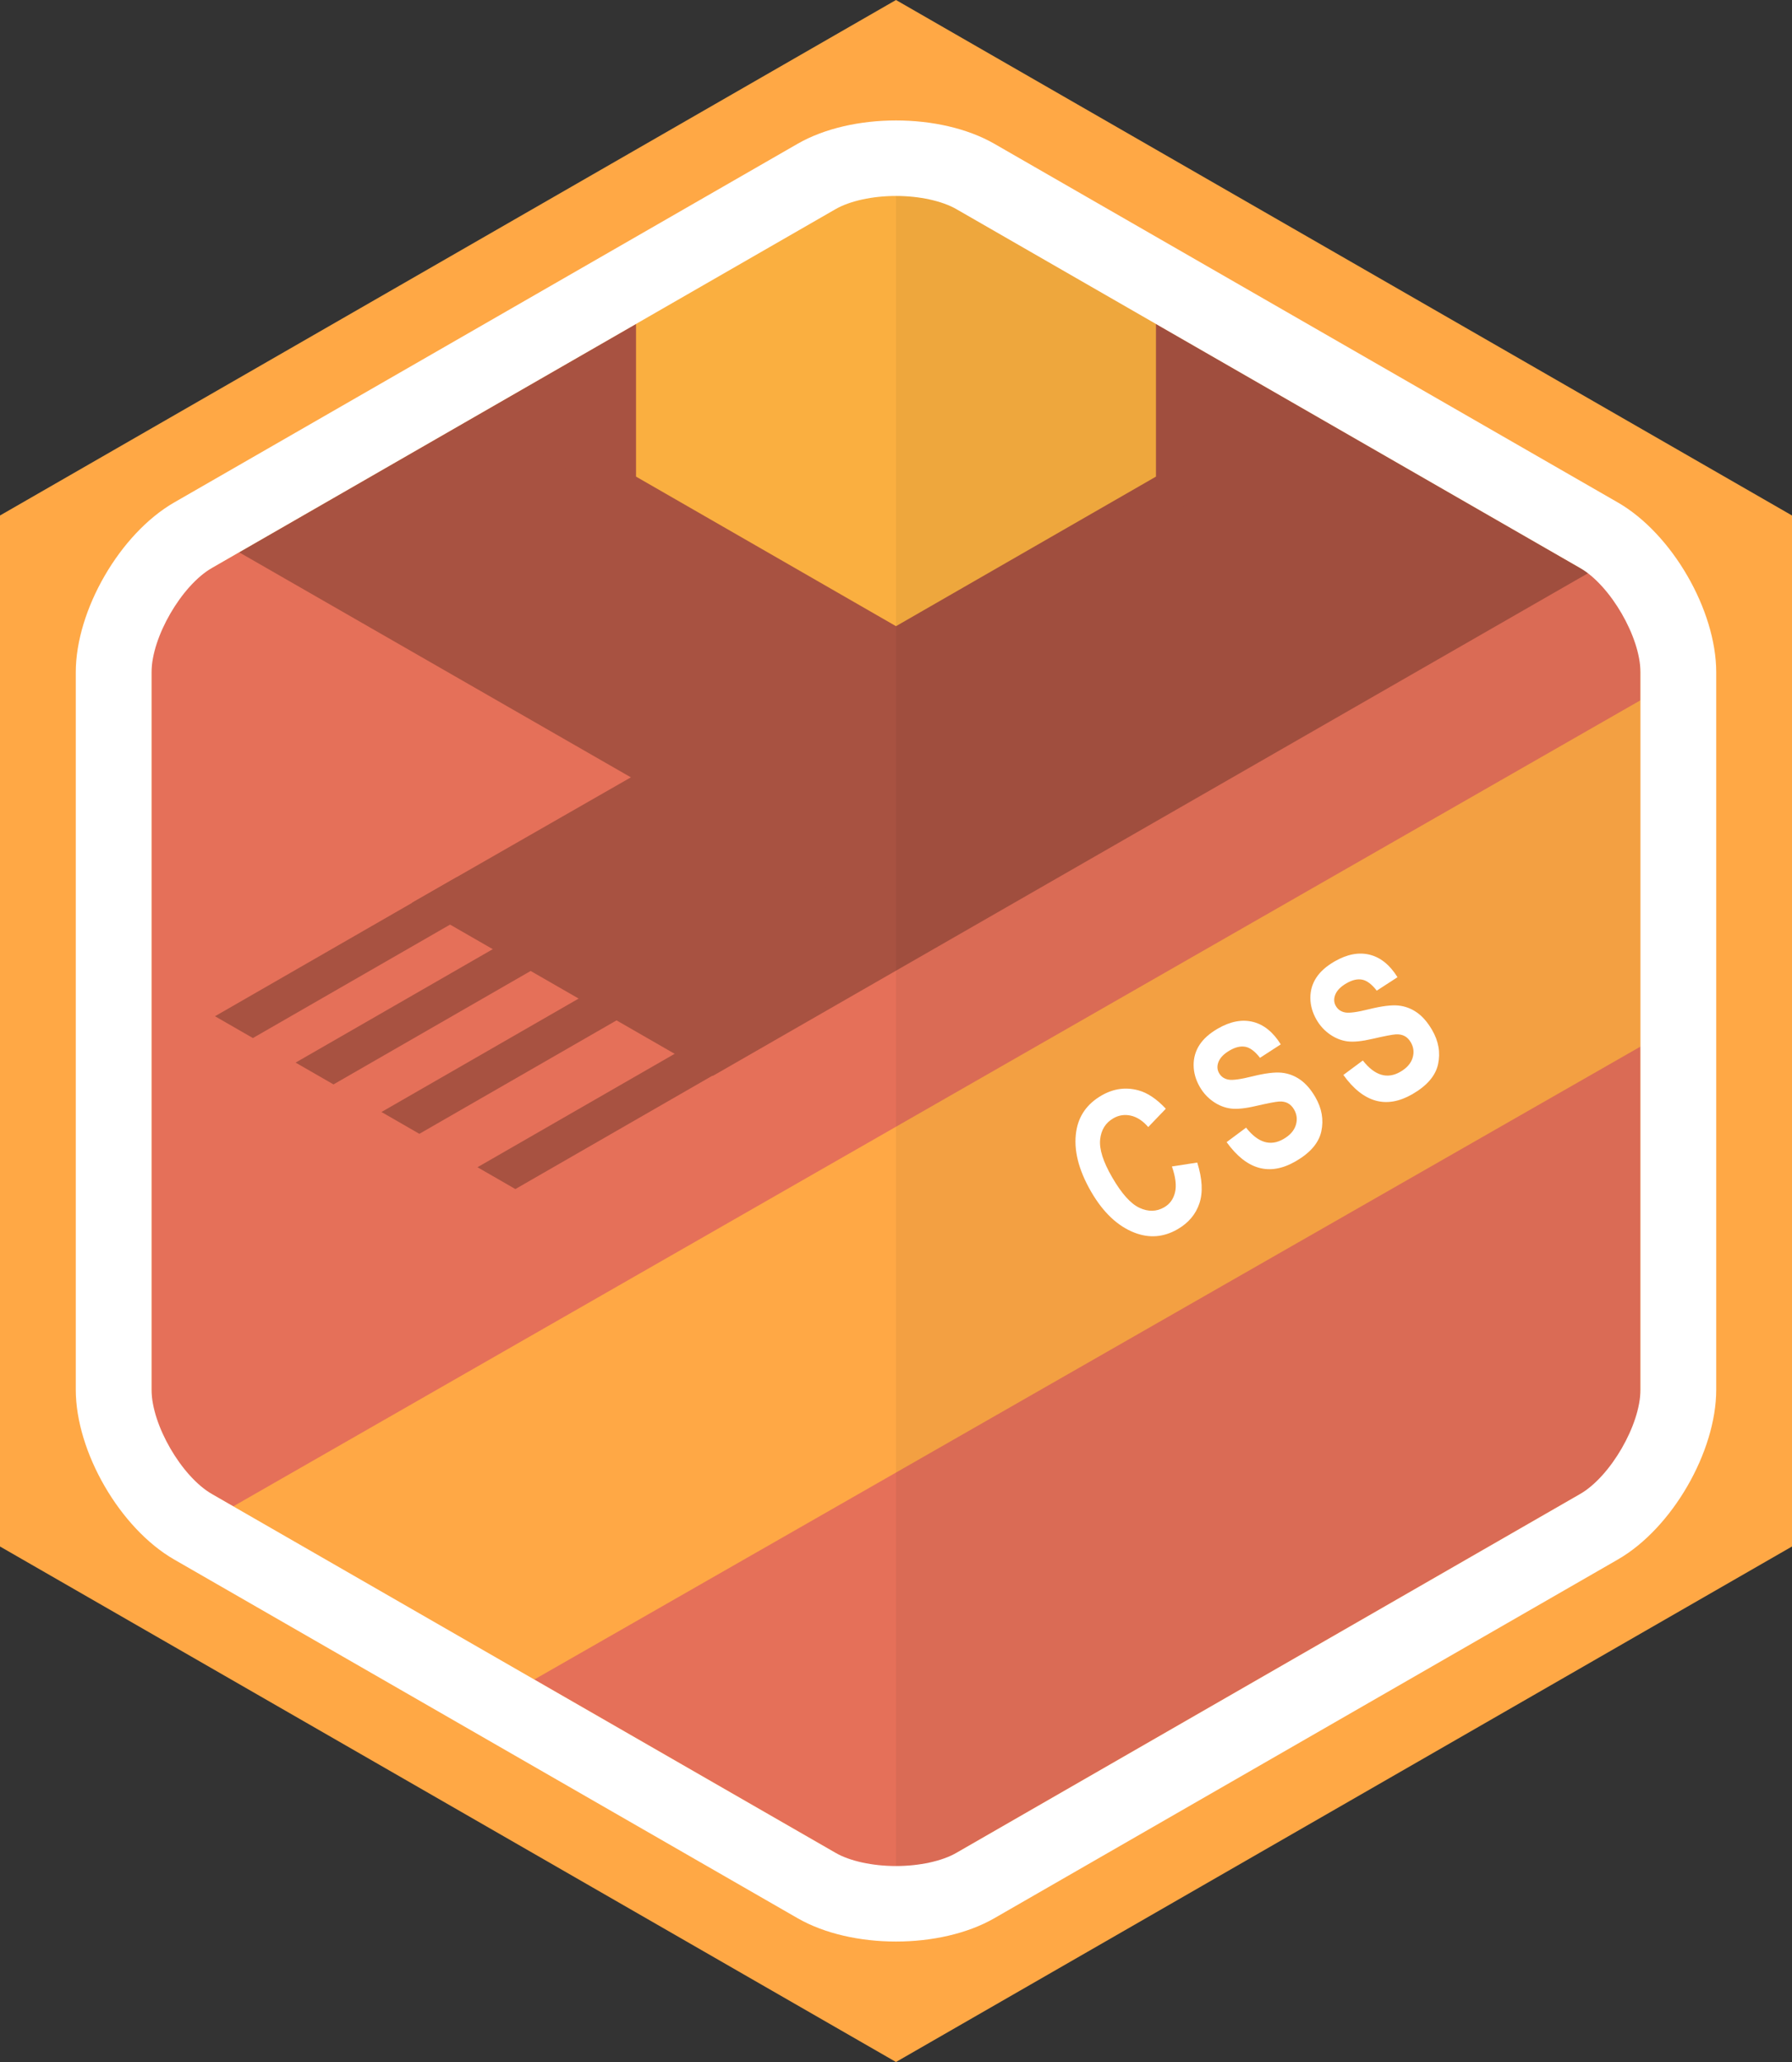 <?xml version="1.0" encoding="utf-8"?>
<!-- Generator: Adobe Illustrator 16.0.0, SVG Export Plug-In . SVG Version: 6.00 Build 0)  -->
<!DOCTYPE svg PUBLIC "-//W3C//DTD SVG 1.1//EN" "http://www.w3.org/Graphics/SVG/1.1/DTD/svg11.dtd">
<svg version="1.1" id="Layer_1" xmlns="http://www.w3.org/2000/svg" xmlns:xlink="http://www.w3.org/1999/xlink" x="0px" y="0px"
	 width="200px" height="230px" viewBox="0 0 200 230" enable-background="new 0 0 200 230" xml:space="preserve">
<rect x="0" y="0" width="200" height="230" fill="#333333" stroke="none"/>
<polygon fill="#E57059" points="100,9.725 8.457,62.362 8.457,115 8.457,167.637 100,220.274 191.542,167.637 191.542,115 
	191.542,62.362 "/>
<polygon fill="#FFA845" points="161.837,51.259 100.025,68.791 40.731,51.259 92.411,17.571 107.325,17.571 "/>
<polygon fill="#FFA845" points="187.462,114.238 56.436,189.163 22.844,169.848 188.199,75.184 "/>
<polygon fill="#A85241" points="45.983,100.691 79.567,120 188.67,57.375 154.116,38.785 "/>
<polygon fill="#A85241" points="113.964,72.215 44.916,32.686 11.124,52.671 94.882,100.756 "/>
<g>
	<polygon fill="#A85241" points="74.582,110.497 72.467,106.849 42.575,124.036 46.803,126.469 	"/>
	<polygon fill="#A85241" points="62.679,101.455 32.991,118.526 37.22,120.958 64.793,105.102 	"/>
	<polygon fill="#A85241" points="83.519,112.817 53.29,130.196 57.518,132.631 85.633,116.465 	"/>
	<polygon fill="#A85241" points="28.224,115.787 53.055,101.508 50.94,97.86 23.994,113.354 	"/>
</g>
<polygon fill="#A85241" points="50.257,43.181 99.418,16.086 149.609,44.946 99.934,77.947 "/>
<g>
	<polygon fill="#FAAF40" points="70.985,19.796 100,3.113 129.015,19.796 129.015,53.162 100,69.845 70.985,53.162 	"/>
</g>
<polygon opacity="0.05" points="99.998,9.725 99.998,220.274 191.54,167.637 191.54,115 191.54,62.362 "/>
<g>
	<g>
		<path fill="#FFFFFF" d="M130.794,130.11l2.827-0.436c0.57,1.812,0.652,3.331,0.241,4.554c-0.409,1.224-1.226,2.188-2.453,2.893
			c-1.54,0.886-3.132,1.012-4.775,0.38c-1.891-0.73-3.51-2.255-4.854-4.573c-1.418-2.449-1.976-4.684-1.668-6.705
			c0.266-1.756,1.216-3.103,2.843-4.039c1.326-0.761,2.696-0.95,4.11-0.561c1.008,0.273,2.025,0.956,3.049,2.046l-1.961,2.043
			c-0.603-0.69-1.247-1.114-1.939-1.271c-0.689-0.154-1.34-0.058-1.951,0.294c-0.875,0.502-1.367,1.29-1.479,2.365
			c-0.113,1.075,0.334,2.484,1.346,4.228c1.049,1.807,2.062,2.94,3.043,3.395c0.981,0.457,1.899,0.436,2.758-0.058
			c0.63-0.362,1.032-0.919,1.21-1.669S131.204,131.286,130.794,130.11z"/>
		<path fill="#FFFFFF" d="M136.899,127.396l2.172-1.616c1.328,1.686,2.717,2.11,4.172,1.271c0.723-0.414,1.179-0.928,1.375-1.54
			c0.196-0.613,0.132-1.197-0.188-1.75c-0.189-0.329-0.423-0.563-0.7-0.709c-0.276-0.146-0.605-0.208-0.985-0.183
			c-0.38,0.023-1.236,0.188-2.572,0.494c-1.193,0.28-2.13,0.374-2.81,0.286c-0.679-0.088-1.329-0.343-1.947-0.767
			c-0.615-0.424-1.119-0.971-1.509-1.643c-0.452-0.783-0.684-1.589-0.69-2.422c-0.006-0.833,0.215-1.59,0.659-2.27
			c0.444-0.681,1.127-1.287,2.052-1.82c1.389-0.799,2.692-1.047,3.906-0.746c1.216,0.301,2.254,1.14,3.109,2.51l-2.316,1.501
			c-0.551-0.709-1.09-1.119-1.614-1.226c-0.526-0.107-1.111,0.025-1.753,0.395s-1.059,0.788-1.253,1.254
			c-0.192,0.465-0.174,0.896,0.058,1.295c0.225,0.391,0.574,0.627,1.044,0.714c0.471,0.086,1.365-0.039,2.684-0.368
			c1.4-0.346,2.478-0.479,3.233-0.405c0.756,0.076,1.45,0.335,2.081,0.775c0.632,0.442,1.198,1.094,1.697,1.955
			c0.723,1.248,0.943,2.517,0.667,3.806c-0.279,1.293-1.239,2.41-2.878,3.354C141.697,131.206,139.133,130.493,136.899,127.396z"/>
		<path fill="#FFFFFF" d="M149.929,119.903l2.172-1.614c1.326,1.684,2.717,2.107,4.172,1.271c0.721-0.413,1.179-0.927,1.375-1.54
			c0.194-0.613,0.132-1.197-0.19-1.752c-0.19-0.327-0.421-0.563-0.7-0.707c-0.274-0.146-0.605-0.208-0.985-0.185
			c-0.38,0.024-1.237,0.189-2.572,0.495c-1.193,0.278-2.131,0.373-2.81,0.286c-0.679-0.088-1.327-0.344-1.945-0.767
			c-0.617-0.426-1.121-0.972-1.511-1.644c-0.452-0.782-0.683-1.589-0.689-2.421c-0.006-0.833,0.215-1.589,0.659-2.27
			s1.127-1.288,2.052-1.82c1.391-0.8,2.692-1.047,3.908-0.746c1.216,0.302,2.252,1.14,3.107,2.51l-2.316,1.501
			c-0.551-0.709-1.09-1.119-1.614-1.225c-0.527-0.107-1.111,0.024-1.751,0.394c-0.644,0.369-1.061,0.788-1.255,1.253
			c-0.192,0.466-0.173,0.898,0.058,1.296c0.225,0.391,0.574,0.628,1.044,0.714c0.471,0.085,1.365-0.039,2.684-0.37
			c1.399-0.343,2.478-0.478,3.233-0.404c0.756,0.075,1.449,0.334,2.081,0.776s1.197,1.094,1.697,1.956
			c0.723,1.246,0.945,2.517,0.667,3.806c-0.278,1.293-1.239,2.41-2.875,3.354C154.725,123.715,152.161,123,149.929,119.903z"/>
	</g>
</g>
<g>
	<path fill="#FFA845" d="M99.998,230L0,172.5V57.499L99.998,0L200,57.499V172.5L99.998,230z M16.913,162.774l83.085,47.774
		l83.089-47.774v-95.55L99.998,19.449L16.913,67.225V162.774z"/>
</g>
<path fill="#FFFFFF" d="M99.998,21.858c2.622,0,5.149,0.552,6.757,1.478L176.33,63.34c3.411,1.96,6.757,7.733,6.757,11.655v27.372
	v25.266v27.372c0,3.921-3.347,9.694-6.757,11.656l-69.575,40.005c-1.61,0.925-4.135,1.476-6.757,1.476s-5.148-0.551-6.757-1.476
	l-69.57-40.005c-3.411-1.962-6.758-7.735-6.758-11.656v-27.372v-25.266V74.995c0-3.922,3.347-9.695,6.757-11.656l69.571-40.003
	C94.849,22.41,97.375,21.858,99.998,21.858 M99.998,13.436c-3.982,0-7.965,0.868-10.985,2.605L19.442,56.045
	C13.4,59.52,8.457,68.047,8.457,74.995v27.372c0,6.948,0,18.318,0,25.266v27.372c0,6.948,4.943,15.475,10.985,18.949l69.571,40.005
	c3.02,1.737,7.003,2.605,10.985,2.605s7.963-0.868,10.985-2.605l69.575-40.005c6.043-3.475,10.985-12.001,10.985-18.949v-27.372
	c0-6.948,0-18.318,0-25.266V74.995c0-6.948-4.942-15.476-10.985-18.95l-69.575-40.004C107.961,14.304,103.98,13.436,99.998,13.436
	L99.998,13.436z"/>
</svg>
